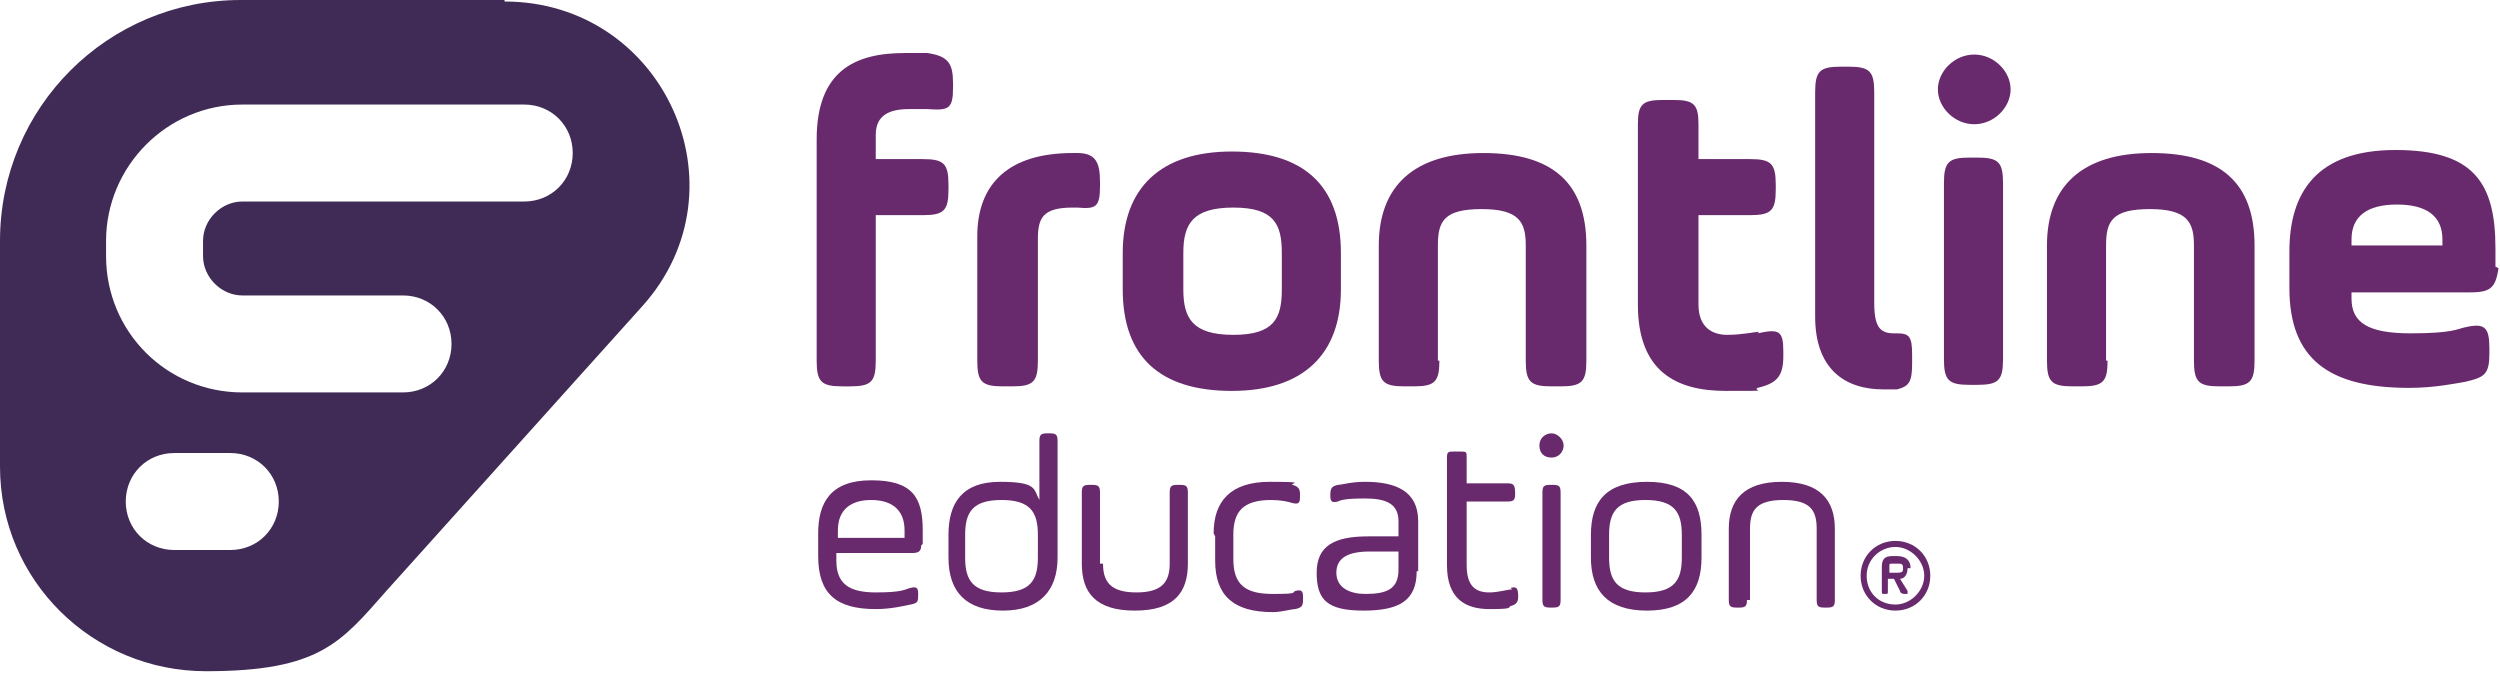 <?xml version="1.0" encoding="UTF-8"?>
<svg id="Layer_1" xmlns="http://www.w3.org/2000/svg" version="1.1" viewBox="0 0 165 45">
  <!-- Generator: Adobe Illustrator 29.4.0, SVG Export Plug-In . SVG Version: 2.1.0 Build 152)  -->
  <defs>
    <style>
      .st0 {
        fill: #692a6d;
      }

      .st1 {
        fill: #402b56;
      }
    </style>
  </defs>
  <path class="st0" d="M115.3,39.6c0,.4-.1.5-.5.5h-.2c-.4,0-.5-.1-.5-.5v-4.7c0-1.9,1-3.1,3.5-3.1s3.5,1.2,3.5,3.1v4.7c0,.4-.1.5-.5.5h-.2c-.4,0-.5-.1-.5-.5v-4.7c0-1.2-.4-1.9-2.2-1.9s-2.2.7-2.2,1.9v4.7h0Z"/>
  <path class="st0" d="M105,36.8v-1.5c0-2.2,1-3.5,3.7-3.5s3.6,1.3,3.6,3.5v1.5c0,2.2-1,3.5-3.6,3.5s-3.7-1.3-3.7-3.5ZM111,35.3c0-1.5-.5-2.3-2.4-2.3s-2.4.8-2.4,2.3v1.5c0,1.5.5,2.3,2.4,2.3s2.4-.8,2.4-2.3v-1.5Z"/>
  <path class="st0" d="M102.4,28.6c.4,0,.8.4.8.8s-.3.8-.8.8-.8-.3-.8-.8.4-.8.8-.8ZM101.8,32.5c0-.4.1-.5.5-.5h.2c.4,0,.5.1.5.5v7.1c0,.4-.1.5-.5.5h-.2c-.4,0-.5-.1-.5-.5v-7.1Z"/>
  <path class="st0" d="M99.8,38.9c-.3,0-.9.2-1.5.2-.9,0-1.5-.4-1.5-1.8v-4.2h2.7c.4,0,.5-.1.5-.5h0c0-.6-.1-.7-.5-.7h-2.7v-1.7c0-.4,0-.4-.5-.4h-.3c-.4,0-.5,0-.5.4v7.1c0,2.2,1.2,2.9,2.8,2.9s1.2-.1,1.4-.2c.4-.1.5-.3.5-.6h0c0-.6-.1-.7-.5-.6h0Z"/>
  <path class="st0" d="M93.5,37.7c0,1.9-1.1,2.6-3.5,2.6s-3.1-.7-3.1-2.5,1.2-2.4,3.4-2.4h2v-1c0-1.2-.9-1.5-2.2-1.5s-1.6.1-1.8.2c-.4.1-.5,0-.5-.4h0c0-.5.1-.6.5-.7.3,0,.8-.2,1.8-.2,2,0,3.5.6,3.5,2.6v3.3h0ZM92.3,36.4h-1.9c-1.4,0-2.2.4-2.2,1.4s.9,1.4,1.9,1.4c1.4,0,2.2-.3,2.2-1.6v-1.3Z"/>
  <path class="st0" d="M80.1,35.2c0-2.1,1.1-3.4,3.7-3.4s1.3.1,1.5.2c.4.1.5.3.5.6v.2c0,.4-.1.5-.5.4-.3-.1-.8-.2-1.4-.2-1.9,0-2.5.8-2.5,2.3v1.6c0,1.7.8,2.3,2.6,2.3s1.2-.1,1.5-.2c.4-.1.5,0,.5.4v.2c0,.4-.1.5-.5.6-.3,0-.9.2-1.5.2-2.6,0-3.8-1.1-3.8-3.4v-1.6h0Z"/>
  <path class="st0" d="M72.8,37.2c0,1.2.5,1.9,2.2,1.9s2.2-.7,2.2-1.9v-4.7c0-.4.1-.5.5-.5h.2c.4,0,.5.1.5.5v4.7c0,1.9-.9,3.1-3.5,3.1s-3.5-1.2-3.5-3.1v-4.7c0-.4.1-.5.5-.5h.2c.4,0,.5.1.5.5v4.7h0Z"/>
  <path class="st0" d="M69.8,36.8c0,2.2-1.2,3.5-3.6,3.5s-3.6-1.2-3.6-3.5v-1.5c0-2.1.9-3.5,3.4-3.5s2.2.5,2.6,1.2v-3.9c0-.4.1-.5.5-.5h.2c.4,0,.5.1.5.5v7.8h0ZM63.7,36.8c0,1.5.5,2.3,2.4,2.3s2.4-.8,2.4-2.3v-1.5c0-1.5-.5-2.3-2.4-2.3s-2.4.8-2.4,2.3v1.5Z"/>
  <path class="st0" d="M60.8,36c0,.4-.2.5-.6.5h-5v.5c0,1.5.8,2.1,2.6,2.1s1.9-.2,2.3-.3c.4-.1.5,0,.5.4h0c0,.5,0,.6-.5.7-.5.1-1.3.3-2.3.3-2.6,0-3.8-1-3.8-3.5v-1.5c0-2,.8-3.5,3.5-3.5s3.4,1.1,3.4,3.3,0,.7,0,.9h0ZM55.2,35.5h4.5v-.5c0-1.4-.9-2-2.2-2s-2.2.6-2.2,2v.5Z"/>
  <path class="st0" d="M164.9,17.7c-.2,1.4-.6,1.6-2,1.6h-7.7v.4c0,1.6,1.1,2.3,3.9,2.3s3.1-.3,3.6-.4c1.3-.3,1.6,0,1.6,1.4v.3c0,1.4-.3,1.6-1.6,1.9-.6.1-2,.4-3.7.4-5.3,0-7.9-1.9-7.9-6.6v-2.4c0-3.9,1.8-6.7,7-6.7s6.6,2.2,6.6,6.5,0,.6,0,1.2ZM155.3,16.2h5.9v-.4c0-1.5-1-2.3-3-2.3s-3,.8-3,2.3v.4Z"/>
  <path class="st0" d="M139.1,23.8c0,1.4-.3,1.7-1.7,1.7h-.6c-1.4,0-1.7-.3-1.7-1.7v-7.6c0-3.9,2.3-6.1,6.9-6.1s6.8,2,6.8,6.1v7.6c0,1.4-.3,1.7-1.7,1.7h-.6c-1.4,0-1.7-.3-1.7-1.7v-7.6c0-1.5-.4-2.4-2.9-2.4s-2.9.8-2.9,2.4v7.6h0Z"/>
  <path class="st0" d="M130.3,3.6c1.3,0,2.4,1.1,2.4,2.3s-1.1,2.3-2.4,2.3-2.4-1.1-2.4-2.3,1.1-2.3,2.4-2.3ZM128.3,12.1c0-1.4.3-1.7,1.7-1.7h.5c1.4,0,1.7.3,1.7,1.7v11.6c0,1.4-.3,1.7-1.7,1.7h-.5c-1.4,0-1.7-.3-1.7-1.7v-11.6Z"/>
  <path class="st0" d="M119.8,6.1c0-1.4.3-1.7,1.7-1.7h.5c1.4,0,1.7.3,1.7,1.7v13.9c0,1.6.4,2,1.3,2h.2c.8,0,1,.2,1,1.4v.6c0,1.2-.2,1.5-1,1.7-.2,0-.3,0-.9,0-2.6,0-4.5-1.4-4.5-4.8V6.1h0Z"/>
  <path class="st0" d="M116.1,21.9c-.3,0-1.1.2-2.1.2s-1.9-.5-1.9-2v-5.9h3.4c1.4,0,1.7-.3,1.7-1.7v-.3c0-1.4-.3-1.7-1.7-1.7h-3.4v-2.3c0-1.3-.3-1.6-1.6-1.6h-.8c-1.3,0-1.6.3-1.6,1.6v11.9c0,4.4,2.5,5.7,5.8,5.7s1.7,0,2.1-.2c1.3-.3,1.7-.8,1.7-2.1v-.3c0-1.4-.3-1.5-1.7-1.2h0Z"/>
  <path class="st0" d="M53.9,9.2c0-4.5,2.5-5.7,5.8-5.7s1.3,0,1.5,0c1.4.2,1.7.7,1.7,2v.3c0,1.4-.3,1.5-1.7,1.4-.3,0-.6,0-1.2,0-1.3,0-2.2.4-2.2,1.7v1.6h3.1c1.4,0,1.7.3,1.7,1.7v.3c0,1.4-.3,1.7-1.7,1.7h-3.1v9.6c0,1.4-.3,1.7-1.7,1.7h-.5c-1.4,0-1.7-.3-1.7-1.7v-14.5h0Z"/>
  <path class="st0" d="M95,23.8c0,1.4-.3,1.7-1.7,1.7h-.6c-1.4,0-1.7-.3-1.7-1.7v-7.6c0-3.9,2.3-6.1,6.9-6.1s6.8,2,6.8,6.1v7.6c0,1.4-.3,1.7-1.7,1.7h-.6c-1.4,0-1.7-.3-1.7-1.7v-7.6c0-1.5-.4-2.4-2.9-2.4s-2.9.8-2.9,2.4v7.6h0Z"/>
  <path class="st0" d="M74.1,19.1v-2.4c0-4.3,2.5-6.7,7.2-6.7s7.2,2.2,7.2,6.7v2.4c0,4.3-2.5,6.7-7.2,6.7s-7.2-2.2-7.2-6.7ZM84.6,16.7c0-1.9-.5-3-3.2-3s-3.3,1.1-3.3,3v2.4c0,1.9.6,3,3.3,3s3.2-1.1,3.2-3v-2.4Z"/>
  <path class="st0" d="M68.5,23.8c0,1.4-.3,1.7-1.7,1.7h-.6c-1.4,0-1.7-.3-1.7-1.7v-8.2c0-3.5,2.1-5.5,6.3-5.5h.3c1.2,0,1.5.6,1.5,1.9v.3c0,1.4-.3,1.5-1.5,1.4h-.3c-2,0-2.3.7-2.3,2.1v7.9h0Z"/>
  <path class="st0" d="M126.1,37.5c0-.5-.3-.8-.9-.8h-.3c-.5,0-.7.2-.7.7v1.6c0,.2,0,.2.2.2h0c.2,0,.2,0,.2-.2v-.8h.4l.4.8c0,.1.1.2.3.2h0c0,0,.1,0,.2,0,0,0,0,0,0-.2l-.5-.8c.3,0,.5-.3.5-.7h0ZM125.6,37.5c0,.2,0,.3-.4.3h-.5v-.4c0-.2,0-.2.2-.2h.3c.3,0,.4,0,.4.3h0Z"/>
  <path class="st0" d="M125.1,35.7c-1.3,0-2.3,1-2.3,2.3s1,2.3,2.3,2.3,2.3-1,2.3-2.3-1-2.3-2.3-2.3ZM125.1,39.9c-1.1,0-1.9-.8-1.9-1.9s.9-1.9,1.9-1.9,1.9.9,1.9,1.9-.9,1.9-1.9,1.9Z"/>
  <path class="st1" d="M33.3,0H15.9C7.1,0,0,7.1,0,15.9v14.9c0,7.5,6.1,13.5,13.6,13.5s8.9-1.9,11.9-5.3l16.9-18.8c7-7.8,1.4-20.1-9.1-20.1ZM15.2,36.3h-3.7c-1.8,0-3.2-1.4-3.2-3.2s1.4-3.2,3.2-3.2h3.7c1.8,0,3.2,1.4,3.2,3.2s-1.4,3.2-3.2,3.2ZM34.5,13.3H16c-1.4,0-2.6,1.2-2.6,2.6v1c0,1.4,1.2,2.6,2.6,2.6h10.6c1.8,0,3.2,1.4,3.2,3.2s-1.4,3.2-3.2,3.2h-10.6c-5,0-9-4-9-9v-1c0-4.9,4-9,9-9h18.6c1.8,0,3.2,1.4,3.2,3.2s-1.4,3.2-3.2,3.2Z"/>
</svg>